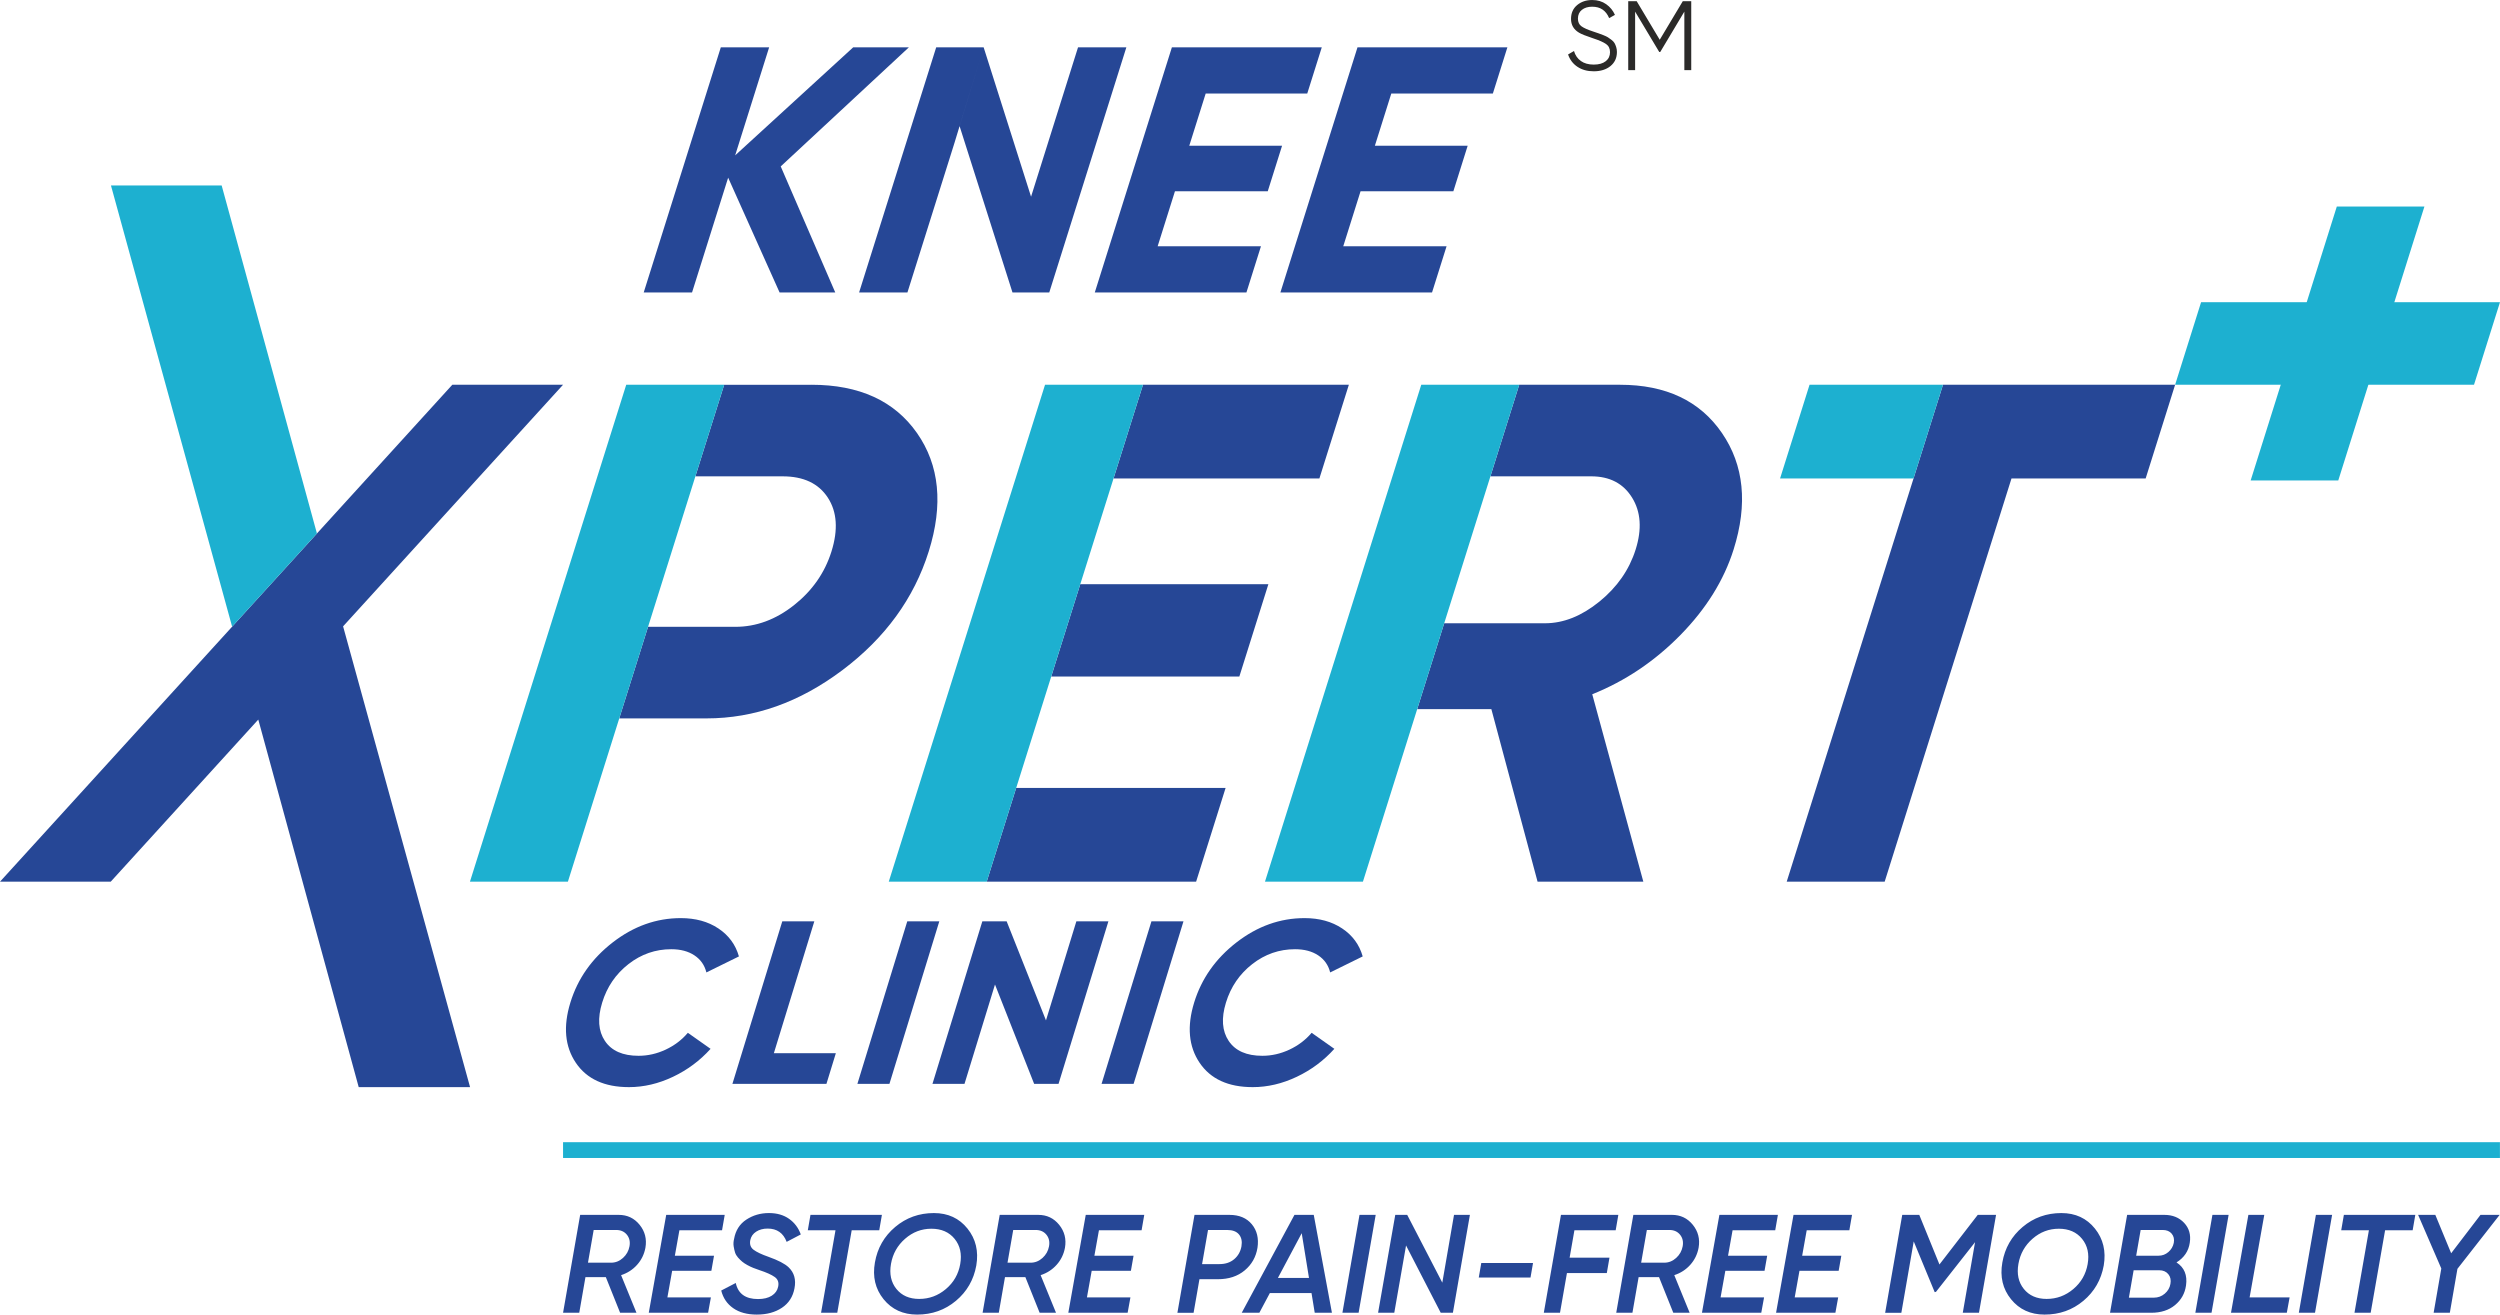 <?xml version="1.0" encoding="UTF-8"?>
<!DOCTYPE svg PUBLIC "-//W3C//DTD SVG 1.1//EN" "http://www.w3.org/Graphics/SVG/1.1/DTD/svg11.dtd">
<!-- Creator: CorelDRAW 2020 (64-Bit) -->
<svg xmlns="http://www.w3.org/2000/svg" xml:space="preserve" width="33.231mm" height="17.474mm" version="1.1" style="shape-rendering:geometricPrecision; text-rendering:geometricPrecision; image-rendering:optimizeQuality; fill-rule:evenodd; clip-rule:evenodd"
viewBox="0 0 9153.41 4813.29"
 xmlns:xlink="http://www.w3.org/1999/xlink"
 xmlns:xodm="http://www.corel.com/coreldraw/odm/2003">
 <defs>
  <style type="text/css">
   <![CDATA[
    .fil1 {fill:#1DB0D0}
    .fil3 {fill:#2B2A29;fill-rule:nonzero}
    .fil2 {fill:#1DB0D0;fill-rule:nonzero}
    .fil0 {fill:#264796;fill-rule:nonzero}
   ]]>
  </style>
 </defs>
 <g id="Layer_x0020_1">
  <g id="_2346140409168">
   <g>
    <path class="fil0" d="M2363.08 4568.55c-4.43,23.88 -14.6,44.71 -30.46,62.44 -15.89,17.77 -35.42,30.38 -58.64,37.9l56.33 137.72 -59.91 0 -52.31 -130.56 -74.59 0 -22.7 130.56 -59.3 0 62.64 -358.42 141.14 0c31.4,0 56.94,12.12 76.55,36.36 19.64,24.24 26.72,52.23 21.26,83.98zm-82.19 37.38c12.81,-11.62 20.74,-25.78 23.83,-42.5 3.06,-16.75 -0.11,-30.91 -9.48,-42.5 -9.39,-11.6 -22.45,-17.41 -39.17,-17.41l-82.44 0 -20.91 119.79 84.48 0c16.31,0 30.91,-5.78 43.69,-17.38zm362.77 -101.39l-156.18 0 -16.64 93.18 143.4 0 -9.75 55.31 -143.54 0 -17.41 97.26 159.24 0 -10.22 56.33 -217.22 0 63.85 -358.42 214.22 0 -9.75 56.33zm127.51 308.75c-35.51,0 -64.43,-7.85 -86.77,-23.55 -22.37,-15.7 -36.97,-37.21 -43.8,-64.51l53.24 -27.66c8.54,39.25 35.67,58.86 81.42,58.86 20.82,0 37.63,-4.08 50.43,-12.29 12.78,-8.18 20.55,-19.12 23.3,-32.75 3.39,-15.37 -0.69,-27.24 -12.31,-35.59 -11.6,-8.37 -30.35,-16.83 -56.3,-25.34 -8.21,-2.73 -15.7,-5.48 -22.53,-8.21 -6.83,-2.73 -13.99,-6.14 -21.51,-10.25 -7.49,-4.08 -13.83,-8.26 -18.95,-12.53 -5.1,-4.27 -10.22,-9.31 -15.34,-15.09 -5.12,-5.81 -8.7,-11.95 -10.77,-18.43 -2.04,-6.5 -3.75,-14.02 -5.1,-22.53 -1.38,-8.54 -0.85,-17.57 1.51,-27.13 5.48,-31.07 20.41,-54.62 44.82,-70.68 24.4,-16.03 51.95,-24.05 82.69,-24.05 29.34,0 54.02,7.08 73.99,21.24 19.97,14.16 34.21,33.19 42.75,57.1l-51.73 27.13c-12.29,-32.42 -35.48,-48.64 -69.63,-48.64 -16.36,0 -30.35,3.75 -41.98,11.27 -11.6,7.52 -18.76,17.74 -21.49,30.71 -3.09,15.37 0.94,27.24 12.01,35.59 11.1,8.37 29.28,17 54.54,25.86 35.51,12.62 60.08,25.42 73.74,38.4 20.47,19.45 27.63,45.06 21.49,76.8 -5.78,31.07 -21.15,54.87 -46.08,71.42 -24.9,16.55 -55.45,24.85 -91.64,24.85zm457.77 -365.08l-9.72 56.33 -100.87 0 -52.83 302.09 -59.33 0 52.86 -302.09 -101.39 0 9.72 -56.33 261.57 0zm129.02 365.08c-51.54,0 -92.5,-18.79 -122.88,-56.33 -30.38,-37.54 -40.96,-82.44 -31.73,-134.67 9.2,-52.56 33.96,-95.83 74.23,-129.79 40.27,-33.96 87.57,-50.93 141.83,-50.93 51.54,0 92.5,18.95 122.88,56.83 30.41,37.9 41.15,82.94 32.28,135.16 -9.56,52.58 -34.4,95.66 -74.54,129.3 -40.11,33.6 -87.46,50.43 -142.08,50.43zm7.69 -57.35c36.52,0 69.03,-12.04 97.54,-36.11 28.51,-24.05 46,-54.51 52.47,-91.39 6.5,-36.86 -0.33,-67.65 -20.47,-92.41 -20.14,-24.74 -48.48,-37.1 -85,-37.1 -36.17,0 -68.26,12.2 -96.24,36.61 -27.99,24.4 -45.23,55.03 -51.73,91.89 -6.47,36.88 0.08,67.51 19.72,91.92 19.64,24.4 47.54,36.61 83.71,36.61zm533.55 -187.39c-4.43,23.88 -14.6,44.71 -30.46,62.44 -15.89,17.77 -35.42,30.38 -58.64,37.9l56.33 137.72 -59.91 0 -52.31 -130.56 -74.59 0 -22.7 130.56 -59.3 0 62.64 -358.42 141.14 0c31.4,0 56.94,12.12 76.55,36.36 19.64,24.24 26.72,52.23 21.26,83.98zm-82.19 37.38c12.81,-11.62 20.74,-25.78 23.83,-42.5 3.06,-16.75 -0.11,-30.91 -9.48,-42.5 -9.39,-11.6 -22.45,-17.41 -39.17,-17.41l-82.44 0 -20.91 119.79 84.48 0c16.31,0 30.91,-5.78 43.69,-17.38zm362.77 -101.39l-156.18 0 -16.64 93.18 143.4 0 -9.75 55.31 -143.54 0 -17.41 97.26 159.24 0 -10.22 56.33 -217.22 0 63.85 -358.42 214.22 0 -9.75 56.33zm321.89 -56.33c35.51,0 62.75,11.46 81.7,34.32 18.95,22.86 25.86,51.54 20.74,86.02 -5.45,33.77 -21.07,61.43 -46.85,82.94 -25.78,21.51 -58.48,32.26 -98.06,32.26l-67.6 0 -21.43 122.88 -59.3 0 62.64 -358.42 128.17 0zm43.74 115.22c3.06,-18.1 0.08,-32.61 -9.01,-43.52 -9.03,-10.94 -23.47,-16.39 -43.25,-16.39l-70.16 0 -21.76 124.92 63.74 0c21.84,0 39.86,-6.06 54.02,-18.15 14.19,-12.12 22.97,-27.74 26.42,-46.85zm268.29 243.19l-11.79 -72.2 -152.49 0 -38.48 72.2 -64.51 0 193.04 -358.42 70.65 0 66.55 358.42 -62.97 0zm-134.83 -127.48l113.84 0 -26.64 -163.87 -87.21 163.87zm298.75 -230.94l59.3 0 -62.55 358.42 -59.3 0 62.55 -358.42zm68.04 358.42l62.91 -358.42 43.77 0 128.5 248.15 42.86 -248.15 58.17 0 -62.28 358.42 -44.54 0 -126.98 -246.36 -43.11 246.36 -59.3 0zm368.66 -129.02l9.2 -53.24 189.48 0 -9.23 53.24 -189.45 0zm501.29 -173.07l-151.06 0 -17.57 100.35 145.91 0 -9.72 56.33 -145.99 0 -25.45 145.41 -59.3 0 62.8 -358.42 210.11 0 -9.72 56.33zm303.66 64.01c-4.43,23.88 -14.6,44.71 -30.46,62.44 -15.89,17.77 -35.42,30.38 -58.64,37.9l56.33 137.72 -59.91 0 -52.31 -130.56 -74.62 0 -22.7 130.56 -59.3 0 62.64 -358.42 141.17 0c31.4,0 56.94,12.12 76.55,36.36 19.64,24.24 26.72,52.23 21.26,83.98zm-82.19 37.38c12.81,-11.62 20.74,-25.78 23.83,-42.5 3.06,-16.75 -0.11,-30.91 -9.48,-42.5 -9.39,-11.6 -22.45,-17.41 -39.17,-17.41l-82.47 0 -20.91 119.79 84.51 0c16.31,0 30.91,-5.78 43.69,-17.38zm362.74 -101.39l-156.15 0 -16.64 93.18 143.37 0 -9.75 55.31 -143.51 0 -17.41 97.26 159.21 0 -10.22 56.33 -217.19 0 63.85 -358.42 214.19 0 -9.75 56.33zm271.4 0l-156.15 0 -16.64 93.18 143.37 0 -9.75 55.31 -143.51 0 -17.41 97.26 159.21 0 -10.22 56.33 -217.22 0 63.88 -358.42 214.19 0 -9.75 56.33zm537.15 -56.33l-62.55 358.42 -59.3 0 44.95 -258.48 -143.01 181.85 -4.77 1.1 -76.77 -185.76 -45.31 261.29 -59.3 0 62.55 -358.42 62.39 0 73.85 181.6 140.2 -181.6 67.07 0zm177.64 365.08c-51.54,0 -92.5,-18.79 -122.88,-56.33 -30.38,-37.54 -40.96,-82.44 -31.73,-134.67 9.2,-52.56 33.96,-95.83 74.23,-129.79 40.27,-33.96 87.57,-50.93 141.86,-50.93 51.54,0 92.5,18.95 122.88,56.83 30.38,37.9 41.12,82.94 32.26,135.16 -9.56,52.58 -34.38,95.66 -74.51,129.3 -40.11,33.6 -87.46,50.43 -142.1,50.43zm7.69 -57.35c36.52,0 69.06,-12.04 97.56,-36.11 28.51,-24.05 46,-54.51 52.47,-91.39 6.5,-36.86 -0.33,-67.65 -20.47,-92.41 -20.14,-24.74 -48.48,-37.1 -85,-37.1 -36.19,0 -68.28,12.2 -96.27,36.61 -27.99,24.4 -45.23,55.03 -51.73,91.89 -6.47,36.88 0.08,67.51 19.72,91.92 19.64,24.4 47.54,36.61 83.71,36.61zm523.99 -205.84c-4.43,30.74 -20.66,54.79 -48.64,72.2 28.67,18.43 40.27,46.61 34.82,84.48 -4.1,29.03 -17.49,52.91 -40.19,71.7 -22.7,18.76 -51.81,28.15 -87.32,28.15l-150.7 0 62.64 -358.42 136.21 0c30.02,0 54.18,9.75 72.44,29.2 18.26,19.45 25.18,43.69 20.74,72.69zm-99 -46.58l-80.9 0 -16.39 94.2 81.92 0c13.66,0 25.7,-4.52 36.11,-13.55 10.41,-9.06 16.97,-20.25 19.69,-33.55 2.4,-13.3 -0.17,-24.49 -7.66,-33.55 -7.52,-9.03 -18.46,-13.55 -32.78,-13.55zm28.07 197.64c2.73,-14.35 0.17,-26.28 -7.69,-35.84 -7.85,-9.56 -18.92,-14.35 -33.27,-14.35l-93.68 0 -17.41 100.35 91.64 0c15.01,0 28.23,-4.85 39.66,-14.57 11.46,-9.72 18.34,-21.6 20.74,-35.59zm153.81 -252.95l59.3 0 -62.55 358.42 -59.3 0 62.55 -358.42zm136.21 302.09l146.43 0 -10.25 56.33 -204.38 0 63.66 -358.42 58.2 0 -53.66 302.09zm242.67 -302.09l59.33 0 -62.58 358.42 -59.3 0 62.55 -358.42zm363.98 0l-9.72 56.33 -100.87 0 -52.83 302.09 -59.3 0 52.83 -302.09 -101.37 0 9.72 -56.33 261.54 0zm308.78 0l-154.55 197.55 -27.82 160.86 -59.3 0 28.07 -162.05 -84.92 -196.37 63 0 58.01 140.56 107.4 -140.56 70.13 0z"/>
    <polygon class="fil1" points="7963.97,1408.79 9058.36,1408.79 9153.41,1106.59 8059.02,1106.59 "/>
    <polygon class="fil2" points="8876.81,756.19 8556.02,756.19 8240.57,1759.16 8561.36,1759.16 "/>
    <path class="fil0" d="M7963.97 1408.79l-107.89 343.07 -491.24 0 -464.3 1476.27 -358.69 0 464.33 -1476.27 107.89 -343.07 849.9 0zm-6650.68 2571.71l-367.7 -1345.82 -540.16 593.46 -405.43 0 849.79 -933.5 0 -0.08 796.63 -875.21 9.61 -10.55 405.43 0 -805.36 884.55 464.93 1687.16 -407.75 0zm1657.85 -2571.71c175.02,0 303.77,58.92 386.29,176.73 82.5,117.84 96.77,262.5 42.8,434.05 -53.96,171.55 -159.24,316.22 -315.83,434.05 -156.62,117.81 -322.44,176.73 -497.46,176.73l-319.66 0 105.44 -335.28 319.69 0c76.24,0 147.81,-26.42 214.66,-79.27 66.88,-52.86 112.58,-118.25 137.09,-196.23 25.07,-79.72 20.66,-145.55 -13.25,-197.55 -33.91,-51.95 -88.97,-77.95 -165.19,-77.95l-319.69 0 105.41 -335.28 319.69 0zm1213.77 0l753.74 0 -107.89 343.07 -753.74 0 107.89 -343.07zm-229.7 730.33l688.76 0 -106.27 337.89 -688.73 0 106.24 -337.89zm-234.6 745.95l766.74 0 -107.92 343.07 -766.71 0 107.89 -343.07zm1908.98 343.07l-169.13 -631.58 -271.59 0 98.89 -314.48 369.08 0c67.6,0 133.95,-26.42 199.07,-79.27 65.14,-52.86 109.44,-116.52 132.88,-191.02 23.41,-74.51 19.06,-137.75 -13.11,-189.76 -32.17,-51.95 -82.06,-77.95 -149.62,-77.95l-369.05 0 105.44 -335.28 369.08 0c168.05,0 292.47,58.92 373.26,176.73 80.76,117.84 95,259.91 42.67,426.26 -35.42,112.63 -100.32,217.03 -194.66,313.19 -94.37,96.16 -202.01,168.52 -322.96,217l187.03 686.17 -387.25 0z"/>
    <path class="fil0" d="M2665.97 650.53l-132.22 420.36 -176.95 0 282.31 -897.58 176.95 0 -124.42 395.57 432.15 -395.57 203.89 0 -469.23 435.98 199.73 461.6 -203.86 0 -188.35 -420.36zm2252.19 251.1l63.33 -201.3 339.79 0 52.42 -166.7 -339.79 0 60.1 -191.05 371.86 0 53.22 -169.26 -371.86 0 -176.95 0 -282.31 897.58 176.95 0 378.28 0 53.24 -169.26 -378.28 0zm-679.59 0l63.33 -201.3 339.79 0 52.42 -166.7 -339.79 0 60.08 -191.05 371.86 0 53.24 -169.26 -371.86 0 -176.95 0 -282.31 897.58 176.95 0 378.28 0 53.22 -169.26 -378.25 0zm-743.6 -379.54l106.49 -348.77 173.59 546.91 171.99 -546.91 176.95 0 -282.31 897.58 -134.64 0 -193.64 -608.96 88.06 -288.62 -39.31 0 -134.45 0 -282.31 897.58 176.98 0 172.6 -548.81z"/>
    <polygon class="fil2" points="849.79,2294.55 1160.33,1953.3 811.5,679.15 406.18,679.15 "/>
    <polygon class="fil2" points="7006.17,1751.86 7114.07,1408.79 6625.45,1408.79 6517.55,1751.86 "/>
    <polygon class="fil2" points="5188.87,2596.55 5287.78,2282.07 5456.99,1744.06 5562.43,1408.79 5203.77,1408.79 4631.55,3228.13 4990.21,3228.13 "/>
    <polygon class="fil2" points="3612.72,3228.13 3720.61,2885.06 3848.94,2477.01 3955.24,2139.11 4077.01,1751.86 4184.93,1408.79 3826.24,1408.79 3254.05,3228.13 "/>
    <polygon class="fil2" points="2267.28,2630.35 2372.72,2295.07 2546.04,1744.06 2651.48,1408.79 2292.79,1408.79 1720.6,3228.13 2079.26,3228.13 "/>
    <path class="fil0" d="M2302.7 3980.47c-89.55,0 -154.36,-29.75 -194.5,-89.25 -40.08,-59.52 -46.77,-132.9 -19.97,-220.19 26.94,-87.84 78.7,-161.36 155.24,-220.58 76.55,-59.22 159.6,-88.83 249.14,-88.83 53.85,0 99.69,12.59 137.56,37.82 37.9,25.2 63,59.36 75.28,102.44l-119.16 58.64c-6.58,-26.64 -21.15,-47.46 -43.74,-62.47 -22.59,-15.01 -50.88,-22.53 -84.89,-22.53 -57.79,0 -109.99,18.12 -156.54,54.4 -46.55,36.28 -78.7,83.32 -96.41,141.11 -17.57,57.24 -14.24,104.01 10.05,140.29 24.29,36.25 65.36,54.4 123.15,54.4 34.02,0 67.04,-7.52 99.16,-22.53 32.09,-15.01 59.22,-35.56 81.37,-61.65l83.19 58.67c-38.73,43.08 -84.62,77.21 -137.7,102.44 -53.08,25.2 -106.85,37.82 -161.25,37.82zm530.6 -124.12l226.97 0 -34.43 112.22 -344.28 0 182.6 -595.05 117.31 0 -148.16 482.84zm488.48 -482.84l117.31 0 -182.6 595.05 -117.31 0 182.6 -595.05zm619.16 0l117.31 0 -182.6 595.05 -89.25 0 -143.4 -363.84 -111.64 363.84 -117.31 0 182.6 -595.05 89.11 0 143.92 362.55 111.25 -362.55zm274.87 0l117.31 0 -182.6 595.05 -117.31 0 182.6 -595.05zm370.84 606.95c-89.55,0 -154.36,-29.75 -194.5,-89.25 -40.08,-59.52 -46.77,-132.9 -20,-220.19 26.97,-87.84 78.72,-161.36 155.27,-220.58 76.55,-59.22 159.6,-88.83 249.14,-88.83 53.85,0 99.69,12.59 137.56,37.82 37.9,25.2 63,59.36 75.28,102.44l-119.16 58.64c-6.58,-26.64 -21.15,-47.46 -43.74,-62.47 -22.59,-15.01 -50.88,-22.53 -84.89,-22.53 -57.79,0 -109.99,18.12 -156.54,54.4 -46.58,36.28 -78.7,83.32 -96.43,141.11 -17.55,57.24 -14.21,104.01 10.08,140.29 24.29,36.25 65.36,54.4 123.15,54.4 34.02,0 67.04,-7.52 99.16,-22.53 32.09,-15.01 59.22,-35.56 81.37,-61.65l83.19 58.67c-38.73,43.08 -84.62,77.21 -137.72,102.44 -53.05,25.2 -106.82,37.82 -161.22,37.82z"/>
    <polygon class="fil2" points="2061.47,4182.07 9153.28,4182.07 9153.28,4239.89 2061.47,4239.89 "/>
   </g>
   <path class="fil3" d="M5835.02 261.02c-23.06,0 -42.83,-5.45 -59.3,-16.39 -16.44,-10.94 -27.93,-26.03 -34.4,-45.26l21.62 -12.62c4.57,15.62 12.97,27.82 25.23,36.58 12.26,8.79 27.99,13.17 47.21,13.17 18.76,0 33.36,-4.13 43.82,-12.42 10.44,-8.29 15.67,-19.31 15.67,-33 0,-13.22 -4.79,-23.19 -14.43,-29.91 -9.61,-6.75 -25.45,-13.72 -47.57,-20.91 -26.2,-8.68 -43.49,-15.65 -51.92,-20.93 -19.23,-11.51 -28.84,-28.23 -28.84,-50.1 0,-21.37 7.46,-38.26 22.37,-50.66 14.9,-12.37 33.27,-18.57 55.15,-18.57 19.72,0 36.77,5.12 51.21,15.34 14.41,10.19 25.09,23.25 32.06,39.11l-21.26 11.9c-11.54,-27.9 -32.2,-41.84 -62,-41.84 -15.62,0 -28.23,3.86 -37.85,11.54 -9.61,7.69 -14.43,18.4 -14.43,32.09 0,12.51 4.32,21.87 12.97,28.12 8.68,6.25 22.97,12.62 42.92,19.12 9.14,3.11 15.67,5.34 19.64,6.67 3.97,1.32 9.75,3.47 17.3,6.47 7.57,3 13.17,5.65 16.77,7.93 3.61,2.29 7.99,5.4 13.17,9.37 5.15,3.97 8.9,7.93 11.18,11.9 2.26,3.97 4.32,8.79 6.11,14.43 1.79,5.65 2.7,11.71 2.7,18.21 0,21.37 -7.8,38.51 -23.44,51.37 -15.62,12.86 -36.17,19.28 -61.65,19.28zm357.26 -256.69l0 252.37 -25.23 0 0 -214.13 -88.31 147.81 -3.61 0 -88.34 -147.81 0 214.13 -25.23 0 0 -252.37 30.93 0 84.43 141.28 84.43 -141.28 30.93 0z"/>
  </g>
 </g>
</svg>
